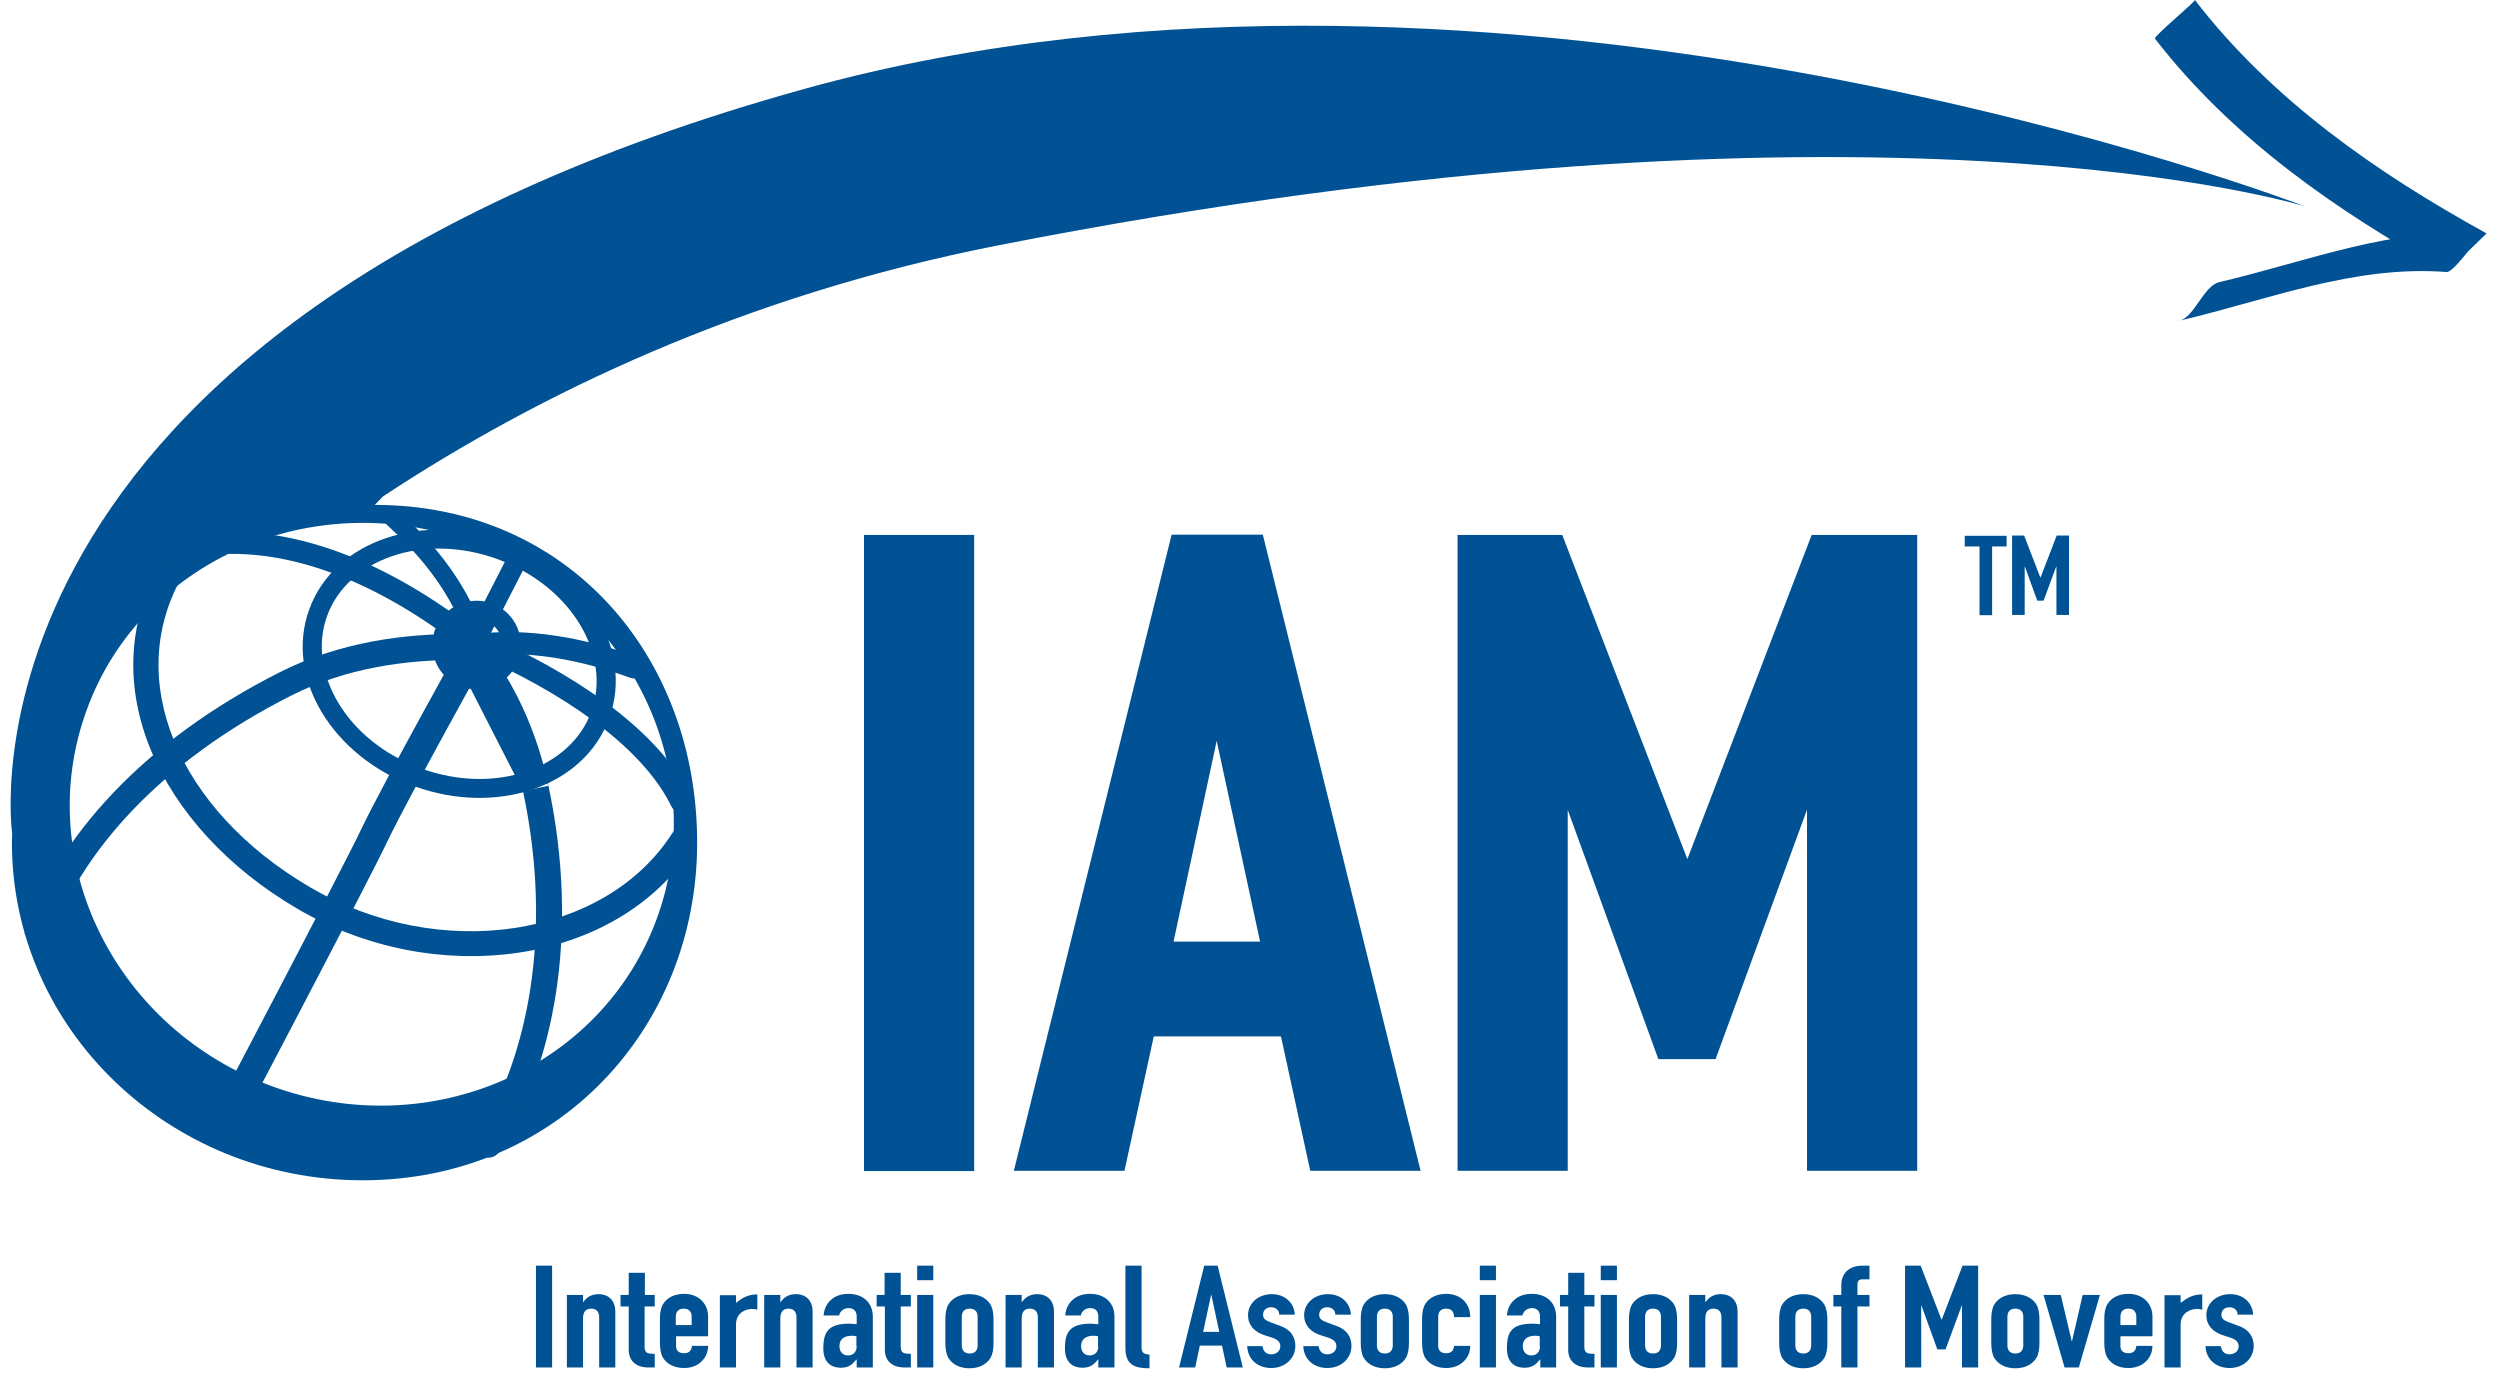 <svg width="165" height="91" viewBox="0 0 165 91" fill="none" xmlns="http://www.w3.org/2000/svg">
<path d="M142.225 2.547C142.117 2.42 144.917 0.09 144.862 0C149.956 6.61 156.873 11.415 164.116 15.406C163.773 15.208 162.021 17.989 161.479 17.953C155.356 17.483 149.703 19.795 143.833 21.168C144.844 20.933 145.422 18.874 146.47 18.621C152.34 17.249 157.993 14.937 164.116 15.406C163.249 16.255 162.364 17.104 161.479 17.953C154.236 13.943 147.319 9.139 142.225 2.547ZM25.278 32.763C35.519 26.009 49.029 19.506 65.844 16.201C123.875 4.804 152.123 13.618 152.123 13.618C152.123 13.618 99.004 -6.845 53.147 5.852C-4.072 21.692 0.804 55.033 0.804 55.033L0.786 55.611C0.786 67.911 11.154 77.899 23.941 77.899C36.729 77.899 46.012 67.911 46.012 55.611C46.012 43.311 37.505 33.323 24.736 33.323L25.278 32.763ZM16.355 35.978C20.817 34.172 26.036 33.956 31.039 35.762C41.443 39.518 46.969 50.626 43.375 60.56C39.781 70.494 28.439 75.479 18.035 71.722C7.632 67.965 2.105 56.857 5.699 46.924C7.541 41.776 11.515 37.947 16.355 35.978Z" fill="#005294"/>
<path fill-rule="evenodd" clip-rule="evenodd" d="M32.812 36.894C27.866 35.106 22.928 36.955 21.588 40.653C20.248 44.351 22.858 48.934 27.803 50.721C32.751 52.51 37.688 50.677 39.028 46.963L39.028 46.962C40.368 43.266 37.76 38.7 32.812 36.894ZM20.407 40.225C22.065 35.651 27.891 33.779 33.24 35.712L33.242 35.713L33.242 35.713C38.588 37.664 41.868 42.814 40.21 47.39C38.551 51.984 32.723 53.835 27.376 51.903C22.027 49.97 18.749 44.8 20.407 40.225Z" fill="#005294"/>
<path fill-rule="evenodd" clip-rule="evenodd" d="M11.804 36.783C12.197 37.014 12.329 37.519 12.099 37.912C8.058 44.809 11.749 53.444 20.42 58.53L20.422 58.531C29.009 63.595 39.952 61.892 44.359 55.004C44.605 54.62 45.115 54.508 45.498 54.753C45.882 54.999 45.994 55.509 45.749 55.893C40.727 63.742 28.698 65.326 19.584 59.952C10.519 54.634 5.975 45.1 10.676 37.078C10.906 36.685 11.411 36.553 11.804 36.783Z" fill="#005294"/>
<path fill-rule="evenodd" clip-rule="evenodd" d="M13.548 35.203C19.172 34.578 25.517 36.95 31.707 41.857C32.021 42.106 32.074 42.563 31.825 42.877C31.576 43.191 31.119 43.244 30.805 42.995C24.785 38.222 18.813 36.078 13.708 36.645C13.31 36.69 12.951 36.403 12.907 36.004C12.863 35.606 13.15 35.247 13.548 35.203Z" fill="#005294"/>
<path fill-rule="evenodd" clip-rule="evenodd" d="M31.589 42.468C31.756 42.103 32.186 41.942 32.551 42.109C39.081 45.092 43.734 48.722 45.617 52.584C45.793 52.944 45.643 53.379 45.283 53.554C44.922 53.73 44.488 53.58 44.312 53.22C42.655 49.821 38.386 46.371 31.948 43.43C31.583 43.263 31.422 42.832 31.589 42.468Z" fill="#005294"/>
<path fill-rule="evenodd" clip-rule="evenodd" d="M41.59 44.733C37.578 43.266 33.881 42.844 30.734 43.411C30.339 43.483 29.962 43.221 29.89 42.826C29.819 42.431 30.081 42.054 30.476 41.983C33.939 41.358 37.901 41.839 42.088 43.37C42.465 43.508 42.658 43.924 42.521 44.301C42.383 44.678 41.966 44.871 41.59 44.733Z" fill="#005294"/>
<path fill-rule="evenodd" clip-rule="evenodd" d="M25.524 33.827C25.745 33.584 26.12 33.567 26.363 33.788C29.484 36.632 31.208 39.356 32.219 42.555C32.317 42.868 32.144 43.201 31.831 43.3C31.518 43.399 31.185 43.225 31.086 42.913C30.146 39.935 28.547 37.385 25.563 34.666C25.32 34.445 25.303 34.069 25.524 33.827Z" fill="#005294"/>
<path fill-rule="evenodd" clip-rule="evenodd" d="M30.439 43.554C26.816 43.536 22.847 44.068 19.2 45.918L19.199 45.918C10.533 50.305 5.265 56.312 3.242 62.193L1.619 61.635C3.822 55.234 9.463 48.923 18.424 44.387C22.398 42.372 26.666 41.82 30.448 41.838L30.439 43.554Z" fill="#005294"/>
<path fill-rule="evenodd" clip-rule="evenodd" d="M29.42 40.955C29.764 40.629 30.307 40.643 30.633 40.987C33.386 43.891 35.28 47.541 36.196 51.856M29.42 40.955C29.076 41.281 29.062 41.824 29.388 42.168L29.42 40.955ZM29.388 42.168C31.908 44.826 33.663 48.184 34.517 52.213L29.388 42.168ZM36.196 51.857C38.295 61.727 36.523 70.303 32.959 76.006C32.708 76.407 32.179 76.53 31.777 76.278C31.375 76.027 31.253 75.498 31.504 75.096C34.804 69.817 36.536 61.705 34.517 52.214L34.517 52.213" fill="#005294"/>
<path fill-rule="evenodd" clip-rule="evenodd" d="M30.621 42.125C30.621 42.125 30.621 42.125 31.453 42.588C32.285 43.051 32.285 43.051 32.285 43.051L32.285 43.052L32.225 43.159C32.186 43.23 32.128 43.334 32.054 43.467C31.906 43.734 31.692 44.119 31.432 44.59C30.911 45.532 30.203 46.818 29.451 48.194C27.941 50.959 26.276 54.052 25.594 55.478C24.888 56.964 22.258 62.028 19.819 66.694C18.596 69.034 17.416 71.282 16.543 72.945C16.106 73.777 15.745 74.462 15.494 74.94C15.369 75.179 15.27 75.365 15.203 75.493L15.101 75.687C15.101 75.687 15.101 75.687 14.258 75.243C13.416 74.799 13.416 74.799 13.416 74.799L13.518 74.605C13.585 74.478 13.683 74.292 13.809 74.053C14.06 73.576 14.42 72.891 14.857 72.06C15.73 70.397 16.909 68.15 18.131 65.812C20.581 61.123 23.189 56.102 23.874 54.66L23.875 54.658C24.584 53.176 26.278 50.03 27.779 47.282C28.533 45.901 29.244 44.612 29.765 43.669C30.026 43.197 30.24 42.811 30.389 42.543C30.463 42.409 30.521 42.305 30.56 42.234L30.621 42.125Z" fill="#005294"/>
<path fill-rule="evenodd" clip-rule="evenodd" d="M30.865 41.872L33.827 36.092L35.002 36.694L32.04 42.474L30.865 41.872Z" fill="#005294"/>
<path fill-rule="evenodd" clip-rule="evenodd" d="M31.455 40.871C30.511 40.871 29.755 41.627 29.755 42.571C29.755 43.515 30.511 44.27 31.455 44.27C32.399 44.27 33.155 43.515 33.155 42.571C33.155 41.63 32.384 40.871 31.455 40.871ZM28.531 42.571C28.531 40.95 29.835 39.647 31.455 39.647C33.054 39.647 34.379 40.947 34.379 42.571C34.379 44.191 33.075 45.495 31.455 45.495C29.835 45.495 28.531 44.191 28.531 42.571Z" fill="#005294"/>
<path d="M57.375 35.653H63.949V76.942H57.375V35.653ZM67.363 76.923H73.937L75.87 68.055H84.828L86.761 76.923H93.317L83.076 35.635H77.604L67.363 76.923ZM83.6 62.492H77.026L80.241 47.538H80.367L83.6 62.492ZM96.55 76.923H103.124V51.818H103.251L109.699 69.554H112.986L119.488 51.818H119.615V76.923H126.189V35.653H119.813L111.433 57.507H111.306L102.872 35.653H96.55V76.923Z" fill="#005294"/>
<path fill-rule="evenodd" clip-rule="evenodd" d="M77.328 35.286H83.346L93.76 77.272H86.477L84.544 68.404H76.148L74.215 77.272H66.914L77.328 35.286ZM77.874 35.984L67.806 76.575H73.653L75.586 67.707H85.106L87.039 76.575H92.868L82.801 35.984H77.874ZM57.023 35.304H64.295V77.29H57.023V35.304ZM57.721 36.002V76.593H63.598V36.002H57.721ZM96.198 35.304H103.108L111.366 56.701L119.571 35.304H126.535V77.272H119.263V53.437L113.227 69.903H109.452L103.47 53.45V77.272H96.198V35.304ZM96.896 36.002V76.575H102.773V51.469H103.492L109.94 69.206H112.74L119.242 51.469H119.96V76.575H125.837V36.002H120.05L111.67 57.856H111.064L102.63 36.002H96.896ZM79.956 47.189H80.645L84.029 62.841H76.591L79.956 47.189ZM80.302 48.899L83.165 62.144H77.454L80.302 48.899Z" fill="#005294"/>
<path d="M35.373 83.534H36.439V90.253H35.373V83.534ZM37.414 90.253H38.48V87.038C38.48 86.623 38.624 86.37 39.022 86.37C39.365 86.37 39.545 86.587 39.545 86.93V90.253H40.611V86.587C40.611 85.72 40.051 85.413 39.509 85.413C39.022 85.413 38.714 85.629 38.498 85.936H38.48V85.467H37.414V90.253ZM41.496 85.467H40.954V86.225H41.496V89.133C41.496 89.639 41.821 90.253 42.778 90.253H43.212V89.35C42.742 89.35 42.544 89.314 42.544 88.88V86.225H43.212V85.467H42.562V84.004H41.496V85.467ZM46.734 88.212V86.894C46.734 86.045 46.12 85.394 45.144 85.394C44.494 85.394 44.006 85.665 43.754 86.081C43.609 86.334 43.555 86.659 43.555 87.056V88.627C43.555 89.007 43.609 89.35 43.754 89.603C44.006 90.018 44.494 90.289 45.144 90.289C45.632 90.289 46.029 90.127 46.3 89.856C46.571 89.603 46.734 89.242 46.734 88.826H45.668C45.65 89.043 45.56 89.314 45.144 89.314C44.819 89.314 44.62 89.151 44.62 88.844V88.194H46.734V88.212ZM44.602 86.912C44.602 86.55 44.801 86.37 45.126 86.37C45.451 86.37 45.65 86.55 45.65 86.912V87.454H44.602V86.912ZM47.51 90.253H48.576V87.417C48.576 86.641 49.208 86.388 49.66 86.388C49.768 86.388 49.876 86.406 49.985 86.442V85.431C49.371 85.431 49.01 85.647 48.576 85.99V85.485H47.51V90.253ZM50.436 90.253H51.502V87.038C51.502 86.623 51.646 86.37 52.044 86.37C52.387 86.37 52.568 86.587 52.568 86.93V90.253H53.633V86.587C53.633 85.72 53.073 85.413 52.531 85.413C52.044 85.413 51.737 85.629 51.52 85.936H51.502V85.467H50.436V90.253ZM56.541 90.253H57.607V86.912C57.607 85.918 56.902 85.394 55.999 85.394C55.512 85.394 55.114 85.539 54.843 85.792C54.554 86.045 54.392 86.406 54.356 86.821H55.385C55.439 86.514 55.728 86.334 55.999 86.334C56.397 86.334 56.541 86.587 56.541 86.894V87.399C56.324 87.381 56.18 87.363 56.035 87.363C54.699 87.363 54.338 87.887 54.338 88.989C54.338 90.054 55.006 90.271 55.493 90.271C55.999 90.271 56.234 90.072 56.523 89.729H56.541V90.253ZM56.541 88.844C56.541 89.224 56.324 89.458 55.963 89.458C55.62 89.458 55.403 89.206 55.403 88.844C55.403 88.338 55.782 88.158 56.234 88.158C56.324 88.158 56.415 88.176 56.523 88.194V88.844H56.541ZM58.401 85.467H57.86V86.225H58.401V89.133C58.401 89.639 58.727 90.253 59.684 90.253H60.117V89.35C59.648 89.35 59.449 89.314 59.449 88.88V86.225H60.117V85.467H59.449V84.004H58.383V85.467H58.401ZM60.533 84.491H61.598V83.534H60.533V84.491ZM60.533 90.253H61.598V85.467H60.533V90.253ZM62.393 88.646C62.393 89.025 62.447 89.368 62.592 89.621C62.844 90.036 63.332 90.307 63.982 90.307C64.633 90.307 65.12 90.036 65.373 89.621C65.518 89.368 65.572 89.043 65.572 88.646V87.074C65.572 86.695 65.518 86.352 65.373 86.099C65.12 85.683 64.633 85.413 63.982 85.413C63.332 85.413 62.844 85.683 62.592 86.099C62.447 86.352 62.393 86.677 62.393 87.074V88.646ZM63.477 86.912C63.477 86.55 63.675 86.37 64 86.37C64.326 86.37 64.524 86.55 64.524 86.912V88.79C64.524 89.151 64.326 89.332 64 89.332C63.675 89.332 63.477 89.151 63.477 88.79V86.912ZM66.367 90.253H67.432V87.038C67.432 86.623 67.577 86.37 67.974 86.37C68.317 86.37 68.498 86.587 68.498 86.93V90.253H69.563V86.587C69.563 85.72 69.004 85.413 68.462 85.413C67.974 85.413 67.667 85.629 67.45 85.936H67.432V85.467H66.367V90.253ZM72.489 90.253H73.555V86.912C73.555 85.918 72.85 85.394 71.948 85.394C71.46 85.394 71.062 85.539 70.791 85.792C70.503 86.045 70.34 86.406 70.304 86.821H71.333C71.388 86.514 71.677 86.334 71.948 86.334C72.345 86.334 72.489 86.587 72.489 86.894V87.399C72.273 87.381 72.128 87.363 71.984 87.363C70.647 87.363 70.286 87.887 70.286 88.989C70.286 90.054 70.954 90.271 71.442 90.271C71.948 90.271 72.182 90.072 72.471 89.729H72.489V90.253ZM72.489 88.844C72.489 89.224 72.273 89.458 71.911 89.458C71.568 89.458 71.351 89.206 71.351 88.844C71.351 88.338 71.731 88.158 72.182 88.158C72.273 88.158 72.363 88.176 72.471 88.194V88.844H72.489ZM74.277 88.971C74.277 90.091 74.891 90.307 75.867 90.307V89.404C75.451 89.368 75.343 89.26 75.343 88.898V83.534H74.277V88.971ZM77.817 90.253H78.883L79.19 88.808H80.653L80.96 90.253H82.026L80.364 83.534H79.479L77.817 90.253ZM80.472 87.905H79.407L79.931 85.467H79.949L80.472 87.905ZM85.457 86.803C85.439 86.009 84.825 85.413 83.94 85.413C83.073 85.413 82.369 85.99 82.369 86.803C82.369 87.454 82.784 87.905 83.453 88.122L83.958 88.284C84.374 88.429 84.5 88.609 84.5 88.862C84.5 89.187 84.211 89.386 83.904 89.386C83.507 89.386 83.362 89.115 83.326 88.844H82.315C82.351 89.783 83.073 90.289 83.904 90.289C84.825 90.289 85.493 89.639 85.493 88.844C85.493 88.284 85.241 87.761 84.446 87.49L83.814 87.255C83.416 87.11 83.362 86.948 83.362 86.767C83.362 86.514 83.543 86.279 83.886 86.279C84.175 86.279 84.428 86.442 84.428 86.767H85.457V86.803ZM89.16 86.803C89.142 86.009 88.528 85.413 87.643 85.413C86.776 85.413 86.072 85.99 86.072 86.803C86.072 87.454 86.487 87.905 87.155 88.122L87.661 88.284C88.076 88.429 88.203 88.609 88.203 88.862C88.203 89.187 87.914 89.386 87.607 89.386C87.209 89.386 87.065 89.115 87.029 88.844H86.017C86.053 89.783 86.776 90.289 87.607 90.289C88.528 90.289 89.196 89.639 89.196 88.844C89.196 88.284 88.943 87.761 88.149 87.49L87.516 87.255C87.119 87.11 87.065 86.948 87.065 86.767C87.065 86.514 87.246 86.279 87.589 86.279C87.878 86.279 88.13 86.442 88.13 86.767H89.16V86.803ZM89.81 88.646C89.81 89.025 89.864 89.368 90.009 89.621C90.262 90.036 90.749 90.307 91.4 90.307C92.05 90.307 92.537 90.036 92.79 89.621C92.935 89.368 92.989 89.043 92.989 88.646V87.074C92.989 86.695 92.935 86.352 92.79 86.099C92.537 85.683 92.05 85.413 91.4 85.413C90.749 85.413 90.262 85.683 90.009 86.099C89.864 86.352 89.81 86.677 89.81 87.074V88.646ZM90.876 86.912C90.876 86.55 91.075 86.37 91.4 86.37C91.725 86.37 91.923 86.55 91.923 86.912V88.79C91.923 89.151 91.725 89.332 91.4 89.332C91.075 89.332 90.876 89.151 90.876 88.79V86.912ZM94.922 86.912C94.922 86.55 95.12 86.37 95.445 86.37C95.77 86.37 95.969 86.55 95.969 86.93H97.035C97.035 86.045 96.421 85.394 95.445 85.394C94.795 85.394 94.308 85.665 94.055 86.081C93.91 86.334 93.856 86.659 93.856 87.056V88.627C93.856 89.007 93.91 89.35 94.055 89.603C94.308 90.018 94.795 90.289 95.445 90.289C95.933 90.289 96.33 90.127 96.601 89.856C96.872 89.603 97.035 89.242 97.035 88.826H95.969C95.951 89.043 95.861 89.314 95.445 89.314C95.12 89.314 94.922 89.151 94.922 88.844V86.912ZM97.667 84.491H98.733V83.534H97.667V84.491ZM97.667 90.253H98.733V85.467H97.667V90.253ZM101.64 90.253H102.706V86.912C102.706 85.918 102.002 85.394 101.099 85.394C100.611 85.394 100.214 85.539 99.943 85.792C99.654 86.045 99.491 86.406 99.455 86.821H100.485C100.539 86.514 100.828 86.334 101.099 86.334C101.496 86.334 101.64 86.587 101.64 86.894V87.399C101.424 87.381 101.279 87.363 101.135 87.363C99.798 87.363 99.455 87.887 99.455 88.989C99.455 90.054 100.123 90.271 100.611 90.271C101.135 90.271 101.351 90.072 101.64 89.729H101.659V90.253H101.64ZM101.64 88.844C101.64 89.224 101.424 89.458 101.062 89.458C100.719 89.458 100.503 89.206 100.503 88.844C100.503 88.338 100.882 88.158 101.333 88.158C101.424 88.158 101.514 88.176 101.622 88.194V88.844H101.64ZM103.501 85.467H102.959V86.225H103.501V89.133C103.501 89.639 103.826 90.253 104.801 90.253H105.235V89.35C104.765 89.35 104.566 89.314 104.566 88.88V86.225H105.235V85.467H104.566V84.004H103.501V85.467ZM105.65 84.491H106.716V83.534H105.65V84.491ZM105.65 90.253H106.716V85.467H105.65V90.253ZM107.51 88.646C107.51 89.025 107.565 89.368 107.709 89.621C107.962 90.036 108.45 90.307 109.1 90.307C109.75 90.307 110.238 90.036 110.491 89.621C110.635 89.368 110.689 89.043 110.689 88.646V87.074C110.689 86.695 110.635 86.352 110.491 86.099C110.238 85.683 109.75 85.413 109.1 85.413C108.45 85.413 107.962 85.683 107.709 86.099C107.565 86.352 107.51 86.677 107.51 87.074V88.646ZM108.576 86.912C108.576 86.55 108.775 86.37 109.1 86.37C109.425 86.37 109.624 86.55 109.624 86.912V88.79C109.624 89.151 109.425 89.332 109.1 89.332C108.775 89.332 108.576 89.151 108.576 88.79V86.912ZM111.484 90.253H112.55V87.038C112.55 86.623 112.694 86.37 113.091 86.37C113.435 86.37 113.615 86.587 113.615 86.93V90.253H114.681V86.587C114.681 85.72 114.121 85.413 113.579 85.413C113.091 85.413 112.784 85.629 112.568 85.936H112.55V85.467H111.484V90.253ZM117.426 88.646C117.426 89.025 117.48 89.368 117.625 89.621C117.878 90.036 118.365 90.307 119.016 90.307C119.666 90.307 120.153 90.036 120.406 89.621C120.551 89.368 120.605 89.043 120.605 88.646V87.074C120.605 86.695 120.551 86.352 120.406 86.099C120.153 85.683 119.666 85.413 119.016 85.413C118.365 85.413 117.878 85.683 117.625 86.099C117.48 86.352 117.426 86.677 117.426 87.074V88.646ZM118.492 86.912C118.492 86.55 118.69 86.37 119.016 86.37C119.341 86.37 119.539 86.55 119.539 86.912V88.79C119.539 89.151 119.341 89.332 119.016 89.332C118.69 89.332 118.492 89.151 118.492 88.79V86.912ZM121.526 90.253H122.592V86.225H123.386V85.467H122.592V84.762C122.592 84.546 122.7 84.437 122.899 84.437H123.386V83.534H122.899C122.212 83.534 121.526 83.895 121.526 84.817V85.467H121.002V86.225H121.526V90.253ZM125.734 90.253H126.8V86.171H126.818L127.866 89.061H128.407L129.473 86.171H129.491V90.253H130.557V83.534H129.527L128.155 87.092H128.137L126.764 83.534H125.734V90.253ZM131.424 88.646C131.424 89.025 131.478 89.368 131.622 89.621C131.875 90.036 132.363 90.307 133.013 90.307C133.663 90.307 134.151 90.036 134.404 89.621C134.548 89.368 134.603 89.043 134.603 88.646V87.074C134.603 86.695 134.548 86.352 134.404 86.099C134.151 85.683 133.663 85.413 133.013 85.413C132.363 85.413 131.875 85.683 131.622 86.099C131.478 86.352 131.424 86.677 131.424 87.074V88.646ZM132.489 86.912C132.489 86.55 132.688 86.37 133.013 86.37C133.338 86.37 133.537 86.55 133.537 86.912V88.79C133.537 89.151 133.338 89.332 133.013 89.332C132.688 89.332 132.489 89.151 132.489 88.79V86.912ZM138.594 85.467H137.456L136.752 88.519H136.734L136.011 85.467H134.873L136.264 90.253H137.203L138.594 85.467ZM142.062 88.212V86.894C142.062 86.045 141.448 85.394 140.473 85.394C139.822 85.394 139.335 85.665 139.082 86.081C138.937 86.334 138.883 86.659 138.883 87.056V88.627C138.883 89.007 138.937 89.35 139.082 89.603C139.335 90.018 139.822 90.289 140.473 90.289C140.96 90.289 141.358 90.127 141.628 89.856C141.899 89.603 142.062 89.242 142.062 88.826H140.996C140.978 89.043 140.888 89.314 140.473 89.314C140.147 89.314 139.949 89.151 139.949 88.844V88.194H142.062V88.212ZM139.949 86.912C139.949 86.55 140.147 86.37 140.473 86.37C140.798 86.37 140.996 86.55 140.996 86.912V87.454H139.949V86.912ZM142.857 90.253H143.922V87.417C143.922 86.641 144.572 86.388 145.024 86.388C145.132 86.388 145.241 86.406 145.349 86.442V85.431C144.735 85.431 144.374 85.647 143.922 85.99V85.485H142.857V90.253ZM148.709 86.803C148.69 86.009 148.076 85.413 147.191 85.413C146.324 85.413 145.62 85.99 145.62 86.803C145.62 87.454 146.035 87.905 146.704 88.122L147.209 88.284C147.625 88.429 147.751 88.609 147.751 88.862C147.751 89.187 147.462 89.386 147.155 89.386C146.758 89.386 146.613 89.115 146.577 88.844H145.566C145.602 89.783 146.324 90.289 147.155 90.289C148.076 90.289 148.745 89.639 148.745 88.844C148.745 88.284 148.492 87.761 147.697 87.49L147.065 87.255C146.668 87.11 146.613 86.948 146.613 86.767C146.613 86.514 146.794 86.279 147.137 86.279C147.426 86.279 147.679 86.442 147.679 86.767H148.709V86.803Z" fill="#005294"/>
<path d="M130.631 36.068H129.674V35.364H132.437V36.068H131.48V40.602H130.649V36.068H130.631ZM132.798 40.584H133.629V37.405H133.647L134.46 39.645H134.876L135.706 37.405H135.724V40.584H136.555V35.346H135.742L134.677 38.109H134.659L133.593 35.346H132.798V40.584Z" fill="#005294"/>
<path d="M32.037 44.792L31.224 44.883L31.586 45.424L34.205 51.475L35.92 51.023L34.114 47.502L32.037 44.792Z" fill="#005294"/>
</svg>
